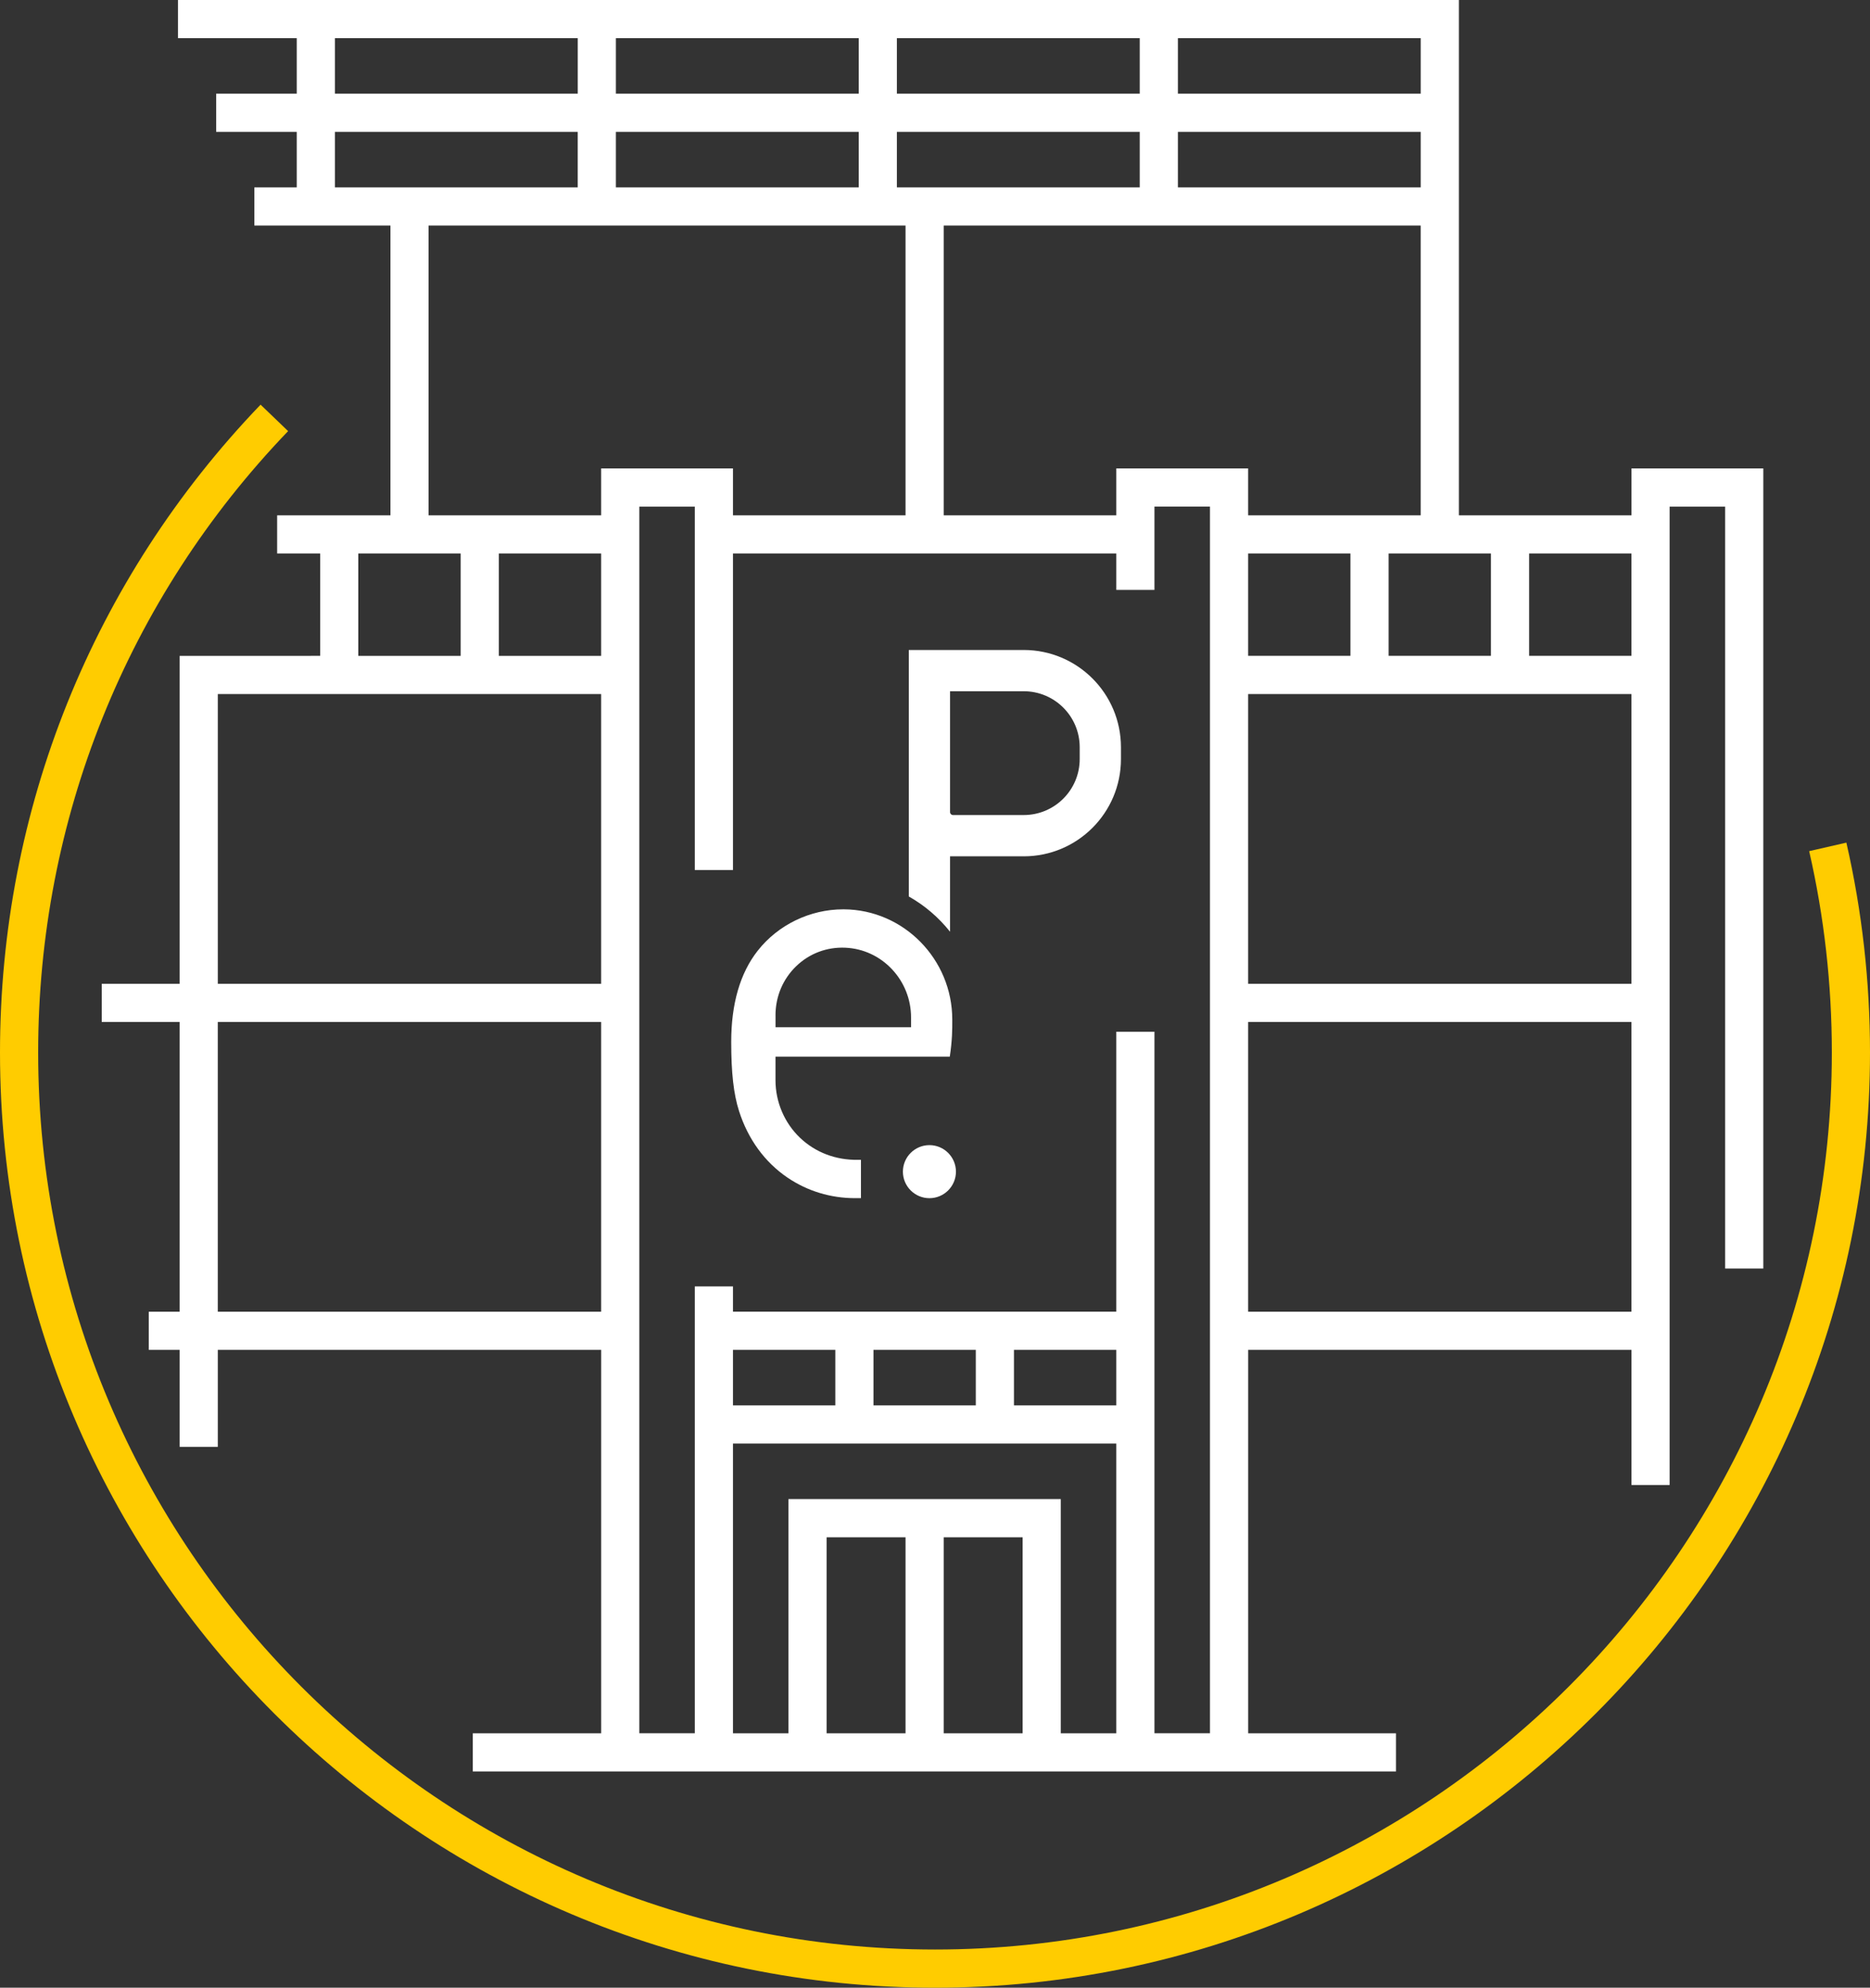 <?xml version="1.0" encoding="UTF-8"?><svg id="Ebene_2" xmlns="http://www.w3.org/2000/svg" viewBox="0 0 75.804 80.553"><rect x="0" y="0" width="75.804" height="80.553" fill="#333333" stroke="none"/><defs><style>.cls-1{fill:#fff;}.cls-2{fill:#fc0;}</style></defs><g id="Ebene_1-2"><g><path class="cls-2" d="M74.846,34.148l-1.508,.345c.61,2.659,.919,5.403,.919,8.157,0,20.046-16.309,36.355-36.355,36.355S1.547,62.697,1.547,42.651c0-9.435,3.598-18.377,10.132-25.18l-1.116-1.072C3.751,23.491,0,32.814,0,42.651c0,20.899,17.003,37.902,37.902,37.902s37.902-17.003,37.902-37.902c0-2.87-.322-5.731-.958-8.503Z"/><path class="cls-1" d="M12.029,3.797h-3.267v1.547h3.267v2.25h-1.718v1.547h5.516v11.742h-4.593v1.547h1.745v4.149H7.283v13.289h-3.159v1.547h3.159v11.742h-1.253v1.547h1.253v3.929h1.547v-3.929h15.539v15.539h-5.204v1.547H56.589v-1.547h-5.993v-15.539h15.539v5.477h1.547V20.531h2.25v30.877h1.547V18.984h-5.344v1.899h-6.996V0H7.214V1.547h4.815V3.797Zm1.547-2.25h9.844V3.797H13.576V1.547ZM57.592,7.594h-9.844v-2.25h9.844v2.25Zm-11.391,0h-9.844v-2.25h9.844v2.25Zm-21.235,0v-2.25h9.844v2.25h-9.844Zm11.391-3.797V1.547h9.844V3.797h-9.844Zm-1.547,0h-9.844V1.547h9.844V3.797Zm-21.235,1.547h9.844v2.25H13.576v-2.25Zm3.797,3.797h19.336v11.742h-6.996v-1.899h-5.344v1.899h-6.996V9.141Zm6.996,17.438h-4.148v-4.149h4.148v4.149Zm-9.844-4.149h4.149v4.149h-4.149v-4.149Zm-5.695,5.696h15.539v11.742H8.83v-11.742Zm0,25.031v-11.742h15.539v11.742H8.83Zm32.625,17.086h-3.199v-7.945h3.199v7.945Zm-4.746,0h-3.199v-7.945h3.199v7.945Zm6.293,0v-9.492h-11.039v9.492h-2.25v-11.742h15.539v11.742h-2.25Zm-13.289-15.539h4.149v2.25h-4.149v-2.25Zm15.539,2.25h-4.148v-2.25h4.148v2.25Zm-5.695,0h-4.148v-2.25h4.148v2.25Zm7.242,13.289v-28.431h-1.547v11.344h-15.539v-1.024h-1.547v18.11h-2.25V20.531h2.25v14.726h1.547v-12.828h15.539v1.476h1.547v-3.375h2.25v49.712h-2.25Zm3.797-47.813h4.148v4.149h-4.148v-4.149Zm5.695,4.149v-4.149h4.148v4.149h-4.148Zm-5.695,1.547h15.539v11.742h-15.539v-11.742Zm0,25.031v-11.742h15.539v11.742h-15.539Zm15.539-26.578h-4.148v-4.149h4.148v4.149Zm-15.539-5.696v-1.899h-5.344v1.899h-6.996V9.141h19.336v11.742h-6.996ZM57.592,3.797h-9.844V1.547h9.844V3.797Z"/><path class="cls-1" d="M37.676,46.407c-.593,0-1.075,.482-1.075,1.075s.482,1.075,1.075,1.075,1.075-.482,1.075-1.075-.482-1.075-1.075-1.075Z"/><path class="cls-1" d="M32.434,46.113c-.635-.604-.998-1.455-.998-2.334v-.956h7.065c.102-.661,.102-1.134,.101-1.451v-.051c0-2.45-1.971-4.455-4.394-4.47h-.025c-1.348,0-2.645,.627-3.471,1.681-.711,.906-1.071,2.149-1.071,3.693,0,1.248,.097,2.111,.316,2.797,.363,1.141,1.043,2.075,1.967,2.702,.808,.547,1.749,.832,2.737,.832h.239v-1.553h-.12c-.898,.015-1.725-.3-2.346-.89Zm-.998-4.962c0-.769,.301-1.481,.848-2.004,.534-.511,1.238-.774,1.983-.741,.722,.032,1.394,.343,1.894,.876,.496,.53,.77,1.222,.77,1.949v.397h-5.494v-.478Z"/><path class="cls-1" d="M41.498,26.341h-4.658v9.989c.645,.364,1.213,.851,1.672,1.429v-3.056h2.986c2.177,0,3.942-1.765,3.942-3.942v-.478c0-2.177-1.765-3.942-3.942-3.942Zm2.27,4.419c0,1.254-1.016,2.27-2.27,2.27h-2.866c-.066,0-.12-.054-.12-.12v-4.897h2.986c1.254,0,2.27,1.016,2.27,2.269v.478Z"/></g></g></svg>